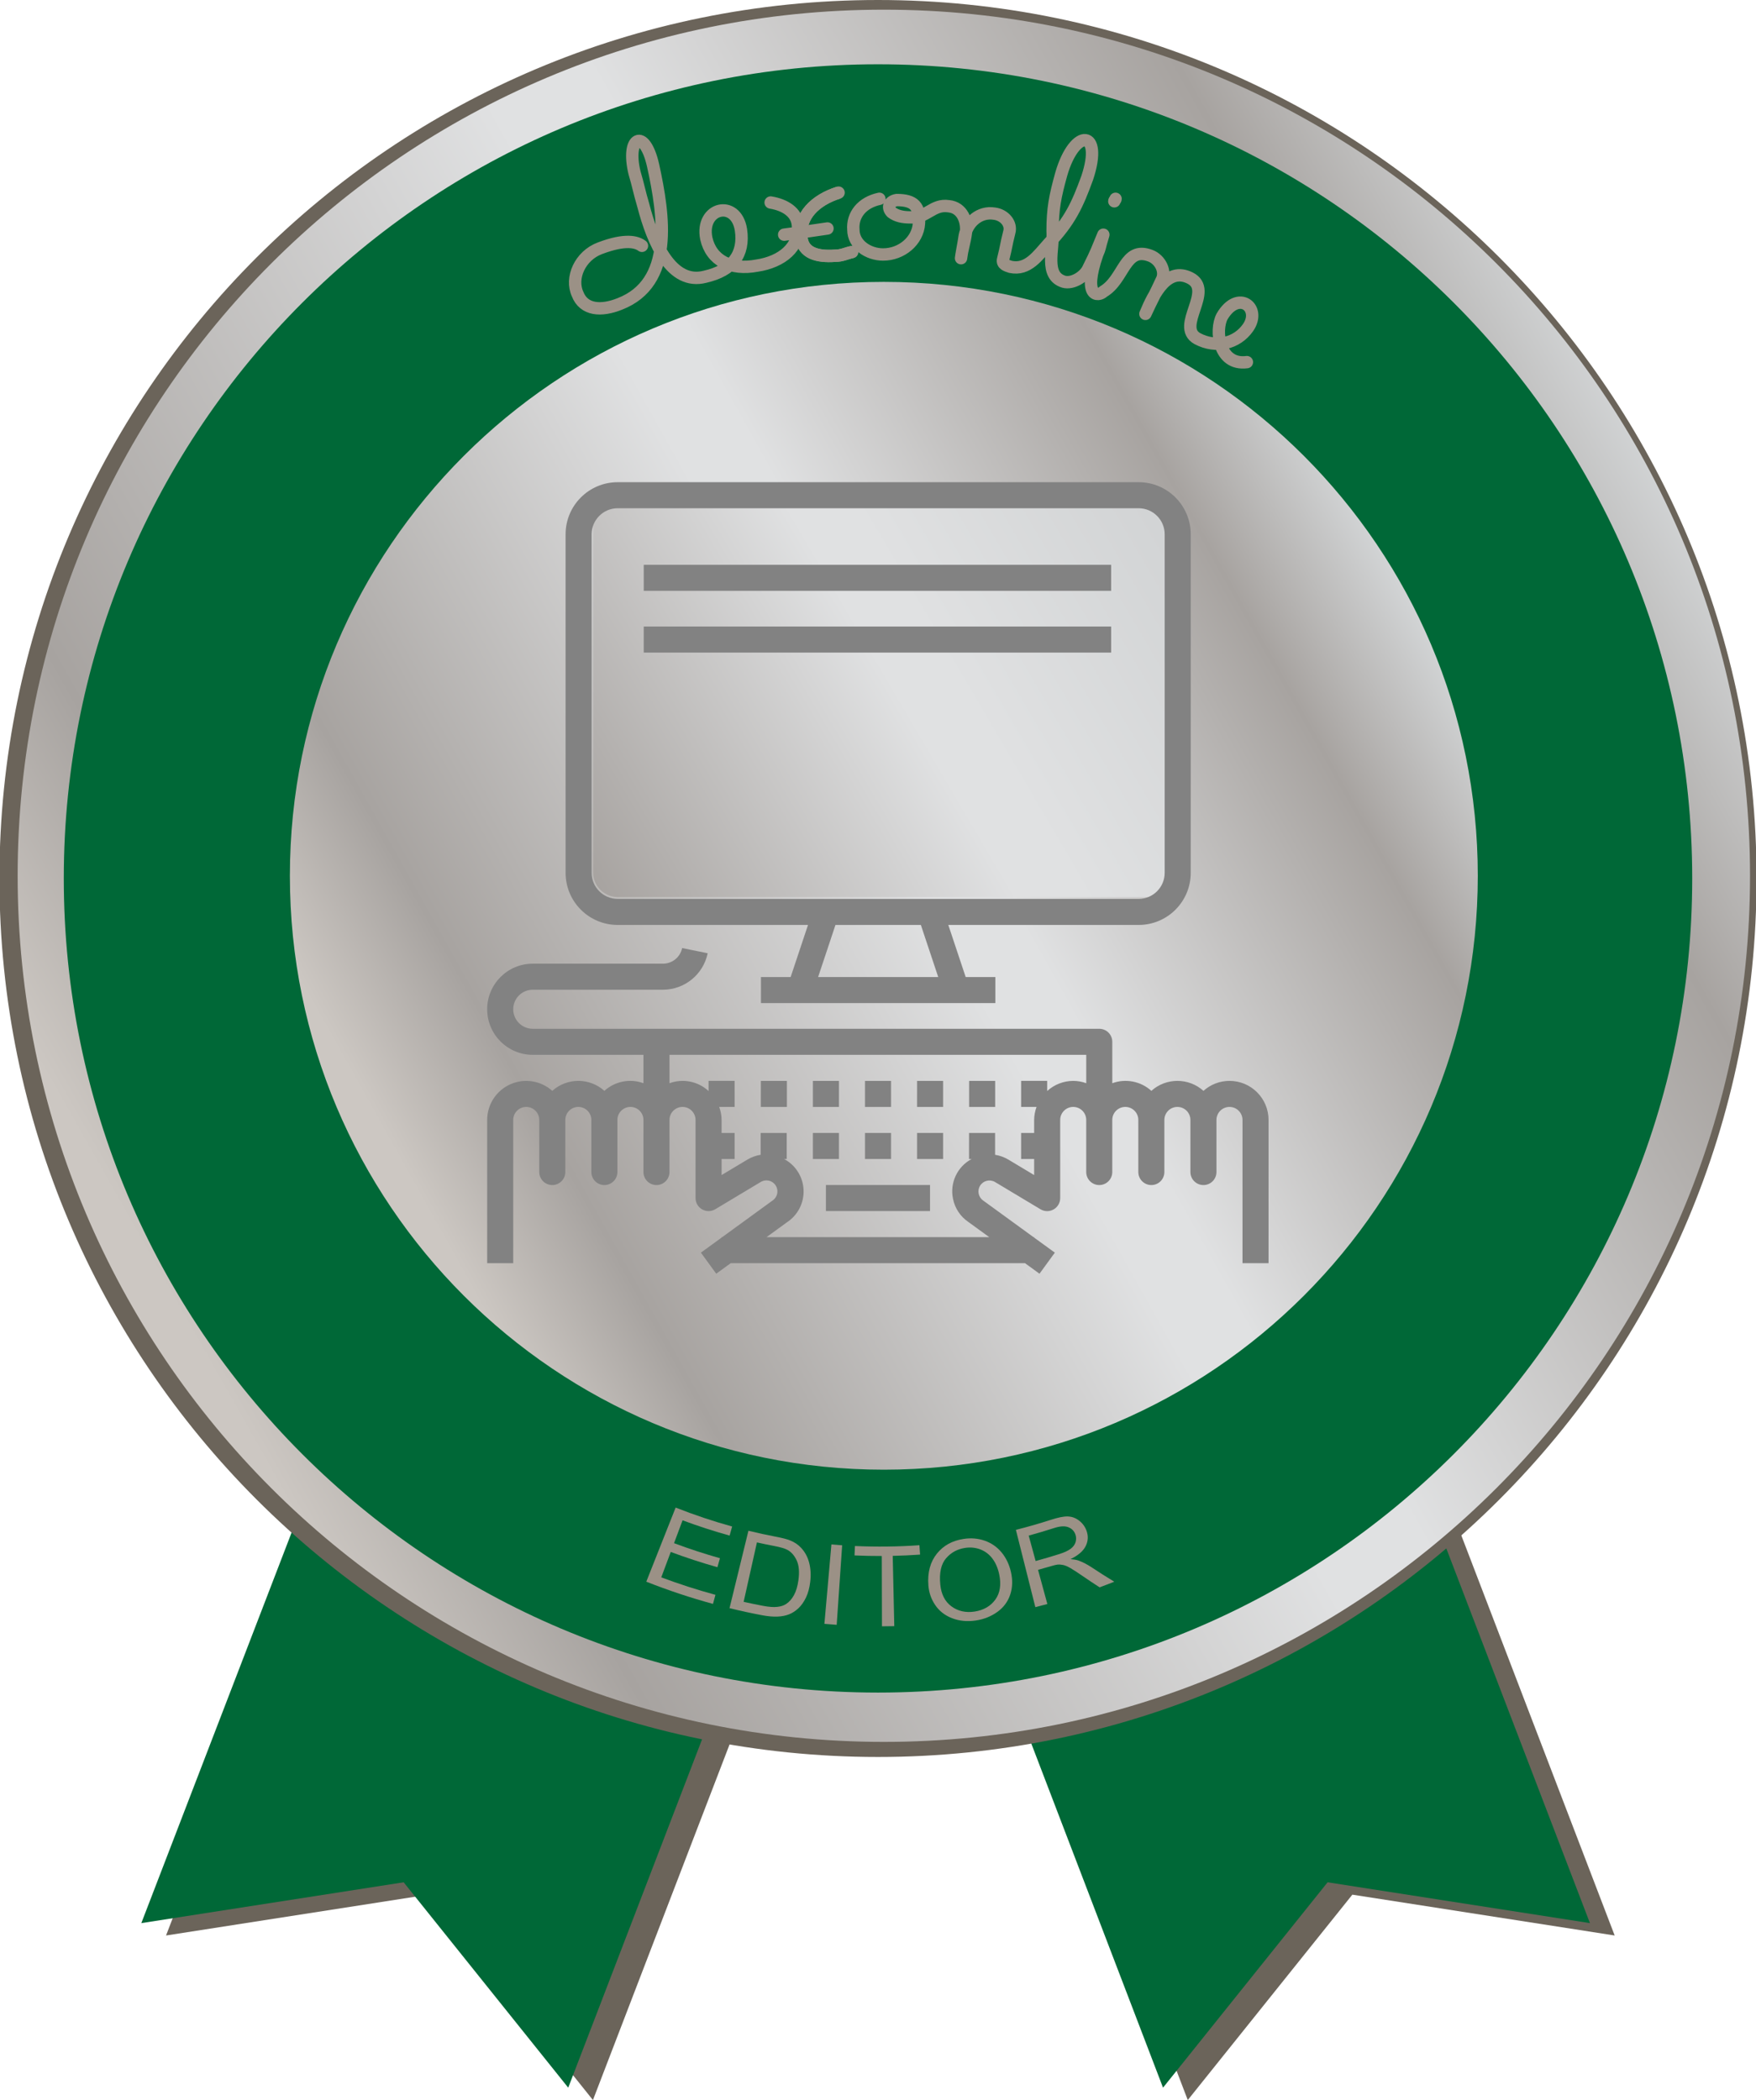 <svg width="50.094mm" height="59.914mm" version="1.1" viewBox="0 0 50.094 59.914" xmlns="http://www.w3.org/2000/svg">
  <defs>
    <linearGradient id="linearGradient17244" x2="1" gradientTransform="matrix(121.26 70.012 -70.012 121.26 696.38 220.26)" gradientUnits="userSpaceOnUse">
      <stop stop-color="#ccc7c2" offset="0"/>
      <stop stop-color="#ccc7c2" offset=".025"/>
      <stop stop-color="#a7a3a0" offset=".146"/>
      <stop stop-color="#e0e1e2" offset=".522"/>
      <stop stop-color="#e0e1e2" offset=".582"/>
      <stop stop-color="#a7a3a0" offset=".876"/>
      <stop stop-color="#d1d3d4" offset="1"/>
    </linearGradient>
    <linearGradient id="linearGradient17292" x2="1" gradientTransform="matrix(83.152 48.008 48.008 -83.152 715.44 231.27)" gradientUnits="userSpaceOnUse">
      <stop stop-color="#ccc7c2" offset="0"/>
      <stop stop-color="#ccc7c2" offset=".025"/>
      <stop stop-color="#a7a3a0" offset=".146"/>
      <stop stop-color="#e0e1e2" offset=".522"/>
      <stop stop-color="#e0e1e2" offset=".582"/>
      <stop stop-color="#a7a3a0" offset=".876"/>
      <stop stop-color="#d1d3d4" offset="1"/>
    </linearGradient>
    <linearGradient id="linearGradient17328" x2="1" gradientTransform="matrix(47.836 27.618 27.618 -47.836 733.09 255.74)" gradientUnits="userSpaceOnUse">
      <stop stop-color="#a7a3a0" offset="0"/>
      <stop stop-color="#e0e1e2" offset=".522"/>
      <stop stop-color="#e0e1e2" offset=".603"/>
      <stop stop-color="#d1d3d4" offset="1"/>
    </linearGradient>
  </defs>
  <g transform="translate(5.769 -26.124)">
    <g transform="matrix(.353 0 0 -.353 11.146 86.038)">
      <path d="m0 0 26.7 69.5-34.5 13.2-26.7-69.4 21.2 3.3z" fill="#6b645a"/>
    </g>
    <g transform="matrix(.353 0 0 -.353 28.115 86.038)">
      <path d="m0 0-26.6 69.5 34.5 13.2 26.6-69.4-21.2 3.3z" fill="#6b645a"/>
    </g>
    <g transform="matrix(.353 0 0 -.353 10.441 85.685)">
      <path d="m0 0 26.7 69.5-34.5 13.2-26.7-69.4 21.2 3.3z" fill="#006837"/>
    </g>
    <g transform="matrix(.353 0 0 -.353 27.409 85.685)">
      <path d="m0 0-26.6 69.5 34.5 13.2 26.6-69.4-21.2 3.3z" fill="#006837"/>
    </g>
    <g transform="matrix(.353 0 0 -.353 19.278 26.477)">
      <path d="m0 0c38.66 0 70-31.34 70-70s-31.34-70-70-70-70 31.34-70 70 31.34 70 70 70z" fill="none" stroke="#6b645a" stroke-width="2"/>
    </g>
    <g transform="matrix(.353 0 0 -.353 -247.78 141.22)">
      <path d="m687.01 255.27c0-38.661 31.34-70.001 70.001-70.001 38.659 0 69.999 31.34 69.999 70.001 0 38.659-31.34 69.999-69.999 69.999-38.661 0-70.001-31.34-70.001-69.999" fill="url(#linearGradient17244)"/>
    </g>
    <g transform="matrix(.353 0 0 -.353 19.278 27.958)">
      <path d="m0 0c36.34 0 65.8-29.46 65.8-65.8s-29.46-65.8-65.8-65.8-65.8 29.46-65.8 65.8 29.46 65.8 65.8 65.8" fill="#006837"/>
    </g>
    <g transform="matrix(.353 0 0 -.353 -247.78 141.22)">
      <path d="m709.01 255.27c0-26.511 21.49-48.001 48.001-48.001 26.509 0 47.999 21.49 47.999 48.001 0 26.509-21.49 47.999-47.999 47.999-26.511 0-48.001-21.49-48.001-47.999" fill="url(#linearGradient17292)"/>
      <path d="m735.51 285.55c-1.099 0-1.999-0.9-1.999-2v-28.001c0-1.1 0.9-1.999 1.999-1.999h43.001c1.1 0 1.999 0.899 1.999 1.999v28.001c0 1.1-0.899 2-1.999 2z" fill="url(#linearGradient17328)"/>
    </g>
    <g fill="#828282">
      <path d="m18.907 56.962h0.743v0.743h-0.743z"/>
      <path d="m17.421 56.962h0.743v0.743h-0.743z"/>
      <path d="m15.936 56.962h0.743v0.743h-0.743z"/>
      <path d="m21.877 56.962h0.743v0.743h-0.743z"/>
      <path d="m20.392 56.962h0.743v0.743h-0.743z"/>
      <path d="m18.907 58.447h0.743v0.743h-0.743z"/>
      <path d="m17.421 58.447h0.743v0.743h-0.743z"/>
      <path d="m20.392 58.447h0.743v0.743h-0.743z"/>
      <path d="m17.792 59.932h2.97v0.743h-2.97z"/>
    </g>
    <g transform="matrix(.353 0 0 -.353 24.847 56.961)">
      <path d="m0 0c-0.779-3e-3 -1.529-0.295-2.105-0.821v0.821h-2.105v-2.105h1.246c-0.124-0.337-0.19-0.693-0.193-1.052v-1.053h-1.053v-2.105h1.053v-1.298l-2.081 1.248c-0.331 0.198-0.696 0.331-1.077 0.391v1.764h-2.105v-2.105h0.211c-1.158-0.615-1.773-1.921-1.508-3.206 0.148-0.766 0.594-1.443 1.24-1.88l1.691-1.229h-17.998l1.655 1.204c0.878 0.577 1.386 1.574 1.337 2.623-0.048 1.049-0.646 1.995-1.573 2.488h0.211v2.105h-2.105v-1.764c-0.381-0.059-0.747-0.192-1.077-0.391l-2.081-1.248v1.298h1.053v2.105h-1.053v1.053c-3e-3 0.359-0.069 0.715-0.193 1.052h1.246v2.105h-2.105v-0.821c-0.851 0.787-2.07 1.03-3.158 0.631v2.295h33.679v-2.294c-0.337 0.124-0.693 0.187-1.052 0.189m12.63 0c-0.777 1e-3 -1.527-0.287-2.105-0.806-1.198 1.075-3.012 1.075-4.21 0-0.856 0.776-2.072 1.014-3.158 0.617v3.346c0 0.582-0.471 1.053-1.052 1.053h-45.783c-0.871 0-1.578 0.707-1.578 1.579s0.707 1.578 1.578 1.578h10.525c1.75 4e-3 3.257 1.234 3.611 2.947l-2.064 0.421c-0.15-0.735-0.797-1.263-1.547-1.263h-10.525c-2.034 0-3.683-1.649-3.683-3.683 0-2.035 1.649-3.684 3.683-3.684h8.946v-2.294c-1.085 0.397-2.3 0.159-3.157-0.617-1.197 1.075-3.012 1.075-4.21 0-0.928 0.83-2.256 1.037-3.393 0.529-1.136-0.508-1.868-1.636-1.869-2.88v-11.578h2.105v11.578c0 0.581 0.471 1.052 1.052 1.052s1.053-0.471 1.053-1.052v-4.21c0-0.582 0.471-1.053 1.052-1.053s1.053 0.471 1.053 1.053v4.21c0 0.581 0.471 1.052 1.052 1.052s1.052-0.471 1.052-1.052v-4.21c0-0.582 0.472-1.053 1.053-1.053s1.052 0.471 1.052 1.053v4.21c0 0.581 0.472 1.052 1.053 1.052s1.052-0.471 1.052-1.052v-4.21c0-0.582 0.472-1.053 1.053-1.053s1.052 0.471 1.052 1.053v4.21c0 0.581 0.472 1.052 1.053 1.052s1.052-0.471 1.052-1.052v-6.315c1e-3 -0.38 0.205-0.729 0.535-0.916s0.735-0.181 1.06 0.014l3.674 2.203c0.302 0.182 0.683 0.168 0.971-0.034 0.288-0.203 0.429-0.558 0.359-0.903-0.051-0.246-0.202-0.459-0.415-0.59l-4.028-2.932h-0.051v-0.037l-1.672-1.216 1.24-1.703 1.169 0.851h23.786l1.169-0.851 1.24 1.703-1.672 1.215v0.038h-0.052l-4.062 2.956c-0.395 0.27-0.506 0.803-0.251 1.208 0.255 0.404 0.784 0.535 1.198 0.295l3.674-2.203c0.325-0.197 0.732-0.204 1.063-0.017s0.536 0.538 0.535 0.919v6.315c0 0.581 0.471 1.052 1.052 1.052s1.052-0.471 1.052-1.052v-4.21c0-0.582 0.472-1.053 1.053-1.053s1.052 0.471 1.052 1.053v4.21c0 0.581 0.472 1.052 1.053 1.052s1.052-0.471 1.052-1.052v-4.21c0-0.582 0.472-1.053 1.053-1.053s1.052 0.471 1.052 1.053v4.21c0 0.581 0.472 1.052 1.053 1.052s1.052-0.471 1.052-1.052v-4.21c0-0.582 0.472-1.053 1.053-1.053s1.052 0.471 1.052 1.053v4.21c0 0.581 0.472 1.052 1.053 1.052s1.052-0.471 1.052-1.052v-11.578h2.105v11.578c0 1.743-1.413 3.157-3.157 3.157" fill="#828282"/>
    </g>
    <g transform="matrix(.353 0 0 -.353 11.109 41.367)">
      <path d="m0 0c0 1.162 0.943 2.105 2.105 2.105h42.099c1.163 0 2.105-0.943 2.105-2.105v-27.364c0-1.163-0.942-2.105-2.105-2.105h-42.099c-1.162 0-2.105 0.942-2.105 2.105zm28.009-35.784h-9.708l1.403 4.21h6.902zm-25.904 4.21h15.38l-1.403-4.21h-2.4v-2.105h18.945v2.105h-2.4l-1.403 4.21h15.38c2.325 0 4.21 1.885 4.21 4.21v27.364c0 2.325-1.885 4.21-4.21 4.21h-42.099c-2.325 0-4.21-1.885-4.21-4.21v-27.364c0-2.325 1.885-4.21 4.21-4.21" fill="#828282"/>
    </g>
    <path d="m12.595 42.238h13.334v0.743h-13.334z" fill="#828282"/>
    <path d="m12.595 43.999h13.334v0.743h-13.334z" fill="#828282"/>
    <g transform="matrix(.353 0 0 -.353 12.544 33.137)">
      <path d="m0 0c-0.4 0.3-1.3 0.6-3.4-0.2-1.6-0.6-2.4-2.4-1.8-3.7 0.5-1.3 1.9-1.4 3.4-0.8 4.4 1.7 3.6 7.1 2.7 11.2-0.7 3.1-2.2 2.3-1.5-0.6 0.3-1 0.4-1.6 0.7-2.6 0.8-3.1 2.3-6.5 5-5.8 2.2 0.5 3.2 1.8 2.9 3.8-0.4 2.5-3.3 1.8-2.8-0.7 0.4-1.8 2-2.6 4.1-2.2 2 0.3 3.5 1.5 3.3 3.3-0.1 1-1 1.6-2.2 1.8" fill="none" stroke="#9b9186" stroke-linecap="round" stroke-linejoin="round" stroke-miterlimit="3.864"/>
    </g>
    <g transform="matrix(.353 0 0 -.353 18.153 31.62)" fill="none" stroke="#9b9186" stroke-miterlimit="3.864">
      <path d="m0 0c-1.9-0.6-3.2-1.9-3-3.6 0.1-1.3 1.3-1.6 2.7-1.5 0.6 0 0.9 0.2 1.4 0.3" stroke-linecap="round" stroke-linejoin="round"/>
      <path d="m0 0c-1.9-0.6-3.2-1.9-3-3.6 0.1-1.3 1.3-1.6 2.7-1.5 0.6 0 0.9 0.2 1.4 0.3"/>
    </g>
    <g transform="matrix(.353 0 0 -.353 16.601 32.819)">
      <path d="m0 0c1.4 0.2 2.2 0.3 3.5 0.5" fill="none" stroke="#9b9186" stroke-linecap="round" stroke-linejoin="round" stroke-miterlimit="3.864"/>
    </g>
    <g transform="matrix(.353 0 0 -.353 19.317 31.796)">
      <path d="m0 0c-1.4-0.3-2.2-1.3-2.1-2.5 0-1.2 1.2-2 2.4-2 1.5 0 2.8 1.1 2.9 2.5s-0.4 1.9-1.8 1.9c-0.6-0.1-0.8-0.6-0.4-1 0.4-0.3 0.9-0.4 1.5-0.4 1.3-0.1 1.8 1.1 3.1 0.9 1.1-0.1 1.5-1.2 1.4-2.1-0.1-0.8-0.3-1.3-0.4-2.1 0.1 0.7 0.2 1.1 0.3 1.8 0.2 1.1 1.2 2 2.4 1.8 0.8-0.1 1.4-0.8 1.2-1.5-0.3-1.2-0.2-1-0.5-2.2-0.1-0.4 0.3-0.5 0.6-0.6 1.4-0.3 2.2 0.9 3.1 1.9 1.7 1.8 2.3 3.1 3.1 5.3 1.3 3.9-1 4.1-2.1 0.3-0.5-1.8-0.7-2.8-0.7-4.6 0.1-1.5-0.7-3.6 0.9-4.1 0.7-0.2 1.7 0.4 2 1.1 0.7 1.4 0.7 1.5 1.2 2.7-0.4-1.3-0.2-0.9-0.5-1.6-1.2-3.5 0.1-3.4 0.5-3 1.7 1 1.7 3.7 3.8 2.9 0.8-0.3 1.3-1.3 0.9-2-0.5-1.1-0.8-1.6-1.3-2.7 0.7 1.7 1.8 3.8 3.6 2.9 2-1-1.2-3.9 0.6-4.9 1.5-0.8 3.2-0.4 4.1 0.9 1.1 1.6-0.8 3.1-2.1 0.9-0.6-1.1-0.3-4 2-3.7" fill="none" stroke="#9b9186" stroke-linecap="round" stroke-linejoin="round" stroke-miterlimit="3.864"/>
    </g>
    <g transform="matrix(.353 0 0 -.353 26.055 31.796)">
      <path d="m0 0c0-0.1-0.1-0.1-0.1-0.2" fill="none" stroke="#9b9186" stroke-linecap="round" stroke-linejoin="round" stroke-miterlimit="3.864"/>
    </g>
    <g transform="matrix(.353 0 0 -.353 12.668 71.249)">
      <path d="m0 0c0.791 1.997 1.581 3.993 2.372 5.99 1.5-0.594 3.024-1.104 4.565-1.53-0.068-0.245-0.135-0.489-0.203-0.734-1.28 0.354-2.549 0.766-3.802 1.234l-0.69-1.848c1.224-0.457 2.462-0.862 3.711-1.216-0.068-0.242-0.137-0.485-0.205-0.727-1.269 0.359-2.527 0.77-3.771 1.234-0.255-0.684-0.511-1.37-0.767-2.054 1.443-0.539 2.904-1.01 4.379-1.412-0.066-0.245-0.133-0.489-0.2-0.733-1.82 0.496-3.619 1.095-5.389 1.796" fill="#9b9186"/>
    </g>
    <g transform="matrix(.353 0 0 -.353 15.445 71.824)">
      <path d="m0 0c0.517-0.116 1.036-0.223 1.556-0.322 0.482-0.092 0.869-0.119 1.156-0.086 0.288 0.03 0.523 0.107 0.707 0.224 0.259 0.165 0.475 0.409 0.65 0.728 0.173 0.32 0.291 0.721 0.358 1.203 0.093 0.668 0.044 1.197-0.134 1.589-0.181 0.392-0.421 0.674-0.727 0.85-0.221 0.126-0.59 0.231-1.109 0.331-0.462 0.088-0.923 0.183-1.383 0.286l-1.074-4.803m-1.141-0.514c0.509 2.087 1.019 4.173 1.528 6.259 0.739-0.18 1.481-0.342 2.225-0.484 0.505-0.097 0.886-0.191 1.143-0.297 0.36-0.145 0.656-0.343 0.892-0.603 0.309-0.333 0.525-0.731 0.647-1.196 0.122-0.466 0.154-0.985 0.086-1.554-0.057-0.485-0.171-0.908-0.345-1.269-0.173-0.359-0.378-0.649-0.613-0.866-0.236-0.219-0.486-0.381-0.751-0.486-0.264-0.105-0.577-0.167-0.934-0.183-0.359-0.014-0.763 0.019-1.212 0.103-0.892 0.168-1.781 0.361-2.666 0.576" fill="#9b9186"/>
    </g>
    <g transform="matrix(.353 0 0 -.353 17.749 72.452)">
      <path d="M 0,0 C 0.189,2.139 0.378,4.278 0.567,6.417 0.856,6.392 1.145,6.369 1.435,6.349 1.287,4.207 1.14,2.064 0.993,-0.078 0.662,-0.055 0.331,-0.029 0,0" fill="#9b9186"/>
    </g>
    <g transform="matrix(.353 0 0 -.353 19.391 72.522)">
      <path d="m0 0-0.015 5.682c-0.735-2e-3 -1.469 0.013-2.203 0.047 0.012 0.253 0.024 0.507 0.035 0.76 1.736-0.079 3.476-0.058 5.21 0.065 0.018-0.253 0.036-0.506 0.054-0.759-0.737-0.052-1.474-0.086-2.211-0.102 0.041-1.894 0.083-3.787 0.125-5.681-0.332-7e-3 -0.663-0.011-0.995-0.012" fill="#9b9186"/>
    </g>
    <g transform="matrix(.353 0 0 -.353 21.055 71.334)">
      <path d="m0 0c0.078-0.773 0.37-1.36 0.895-1.749 0.523-0.389 1.155-0.536 1.875-0.426 0.734 0.112 1.3 0.441 1.682 0.974 0.381 0.53 0.479 1.206 0.313 2.018-0.105 0.512-0.292 0.943-0.552 1.29-0.262 0.347-0.587 0.592-0.976 0.742-0.39 0.148-0.798 0.188-1.234 0.122-0.619-0.094-1.124-0.367-1.529-0.831-0.406-0.465-0.57-1.175-0.474-2.14m-0.961-0.075c-0.086 1.067 0.156 1.923 0.689 2.585 0.534 0.662 1.243 1.047 2.159 1.187 0.6 0.091 1.162 0.044 1.7-0.142 0.537-0.189 0.989-0.497 1.357-0.938 0.366-0.44 0.626-0.974 0.767-1.601 0.144-0.639 0.13-1.242-0.056-1.808-0.185-0.567-0.529-1.039-1.034-1.404-0.504-0.365-1.087-0.599-1.736-0.698-0.703-0.107-1.354-0.044-1.939 0.185-0.584 0.226-1.038 0.587-1.361 1.067-0.323 0.479-0.501 1.004-0.546 1.567" fill="#9b9186"/>
    </g>
    <g transform="matrix(.353 0 0 -.353 23.775 70.66)">
      <path d="m0 0c0.645 0.176 1.287 0.365 1.926 0.568 0.408 0.13 0.713 0.276 0.915 0.429 0.202 0.155 0.332 0.336 0.391 0.545 0.057 0.209 0.051 0.412-0.019 0.607-0.103 0.288-0.3 0.482-0.585 0.589-0.287 0.109-0.664 0.081-1.141-0.073-0.679-0.219-1.361-0.422-2.047-0.609 0.187-0.686 0.373-1.371 0.56-2.056m-0.024-3.727c-0.524 2.082-1.048 4.165-1.572 6.247 0.95 0.239 1.893 0.51 2.829 0.812 0.565 0.182 1.009 0.277 1.341 0.271 0.332-5e-3 0.636-0.111 0.915-0.318 0.28-0.209 0.485-0.476 0.612-0.807 0.163-0.426 0.15-0.845-0.048-1.252-0.197-0.409-0.608-0.771-1.235-1.069 0.273-0.025 0.489-0.063 0.648-0.118 0.34-0.124 0.686-0.305 1.043-0.537 0.603-0.402 1.218-0.793 1.846-1.173-0.394-0.157-0.791-0.308-1.188-0.454-0.47 0.303-0.933 0.612-1.389 0.927-0.397 0.273-0.711 0.479-0.949 0.618-0.237 0.137-0.435 0.223-0.597 0.258-0.16 0.035-0.315 0.047-0.465 0.034-0.109-0.012-0.281-0.054-0.516-0.123-0.351-0.105-0.704-0.205-1.057-0.301 0.251-0.921 0.502-1.841 0.752-2.761-0.323-0.088-0.646-0.173-0.97-0.254" fill="#9b9186"/>
    </g>
  </g>
</svg>
